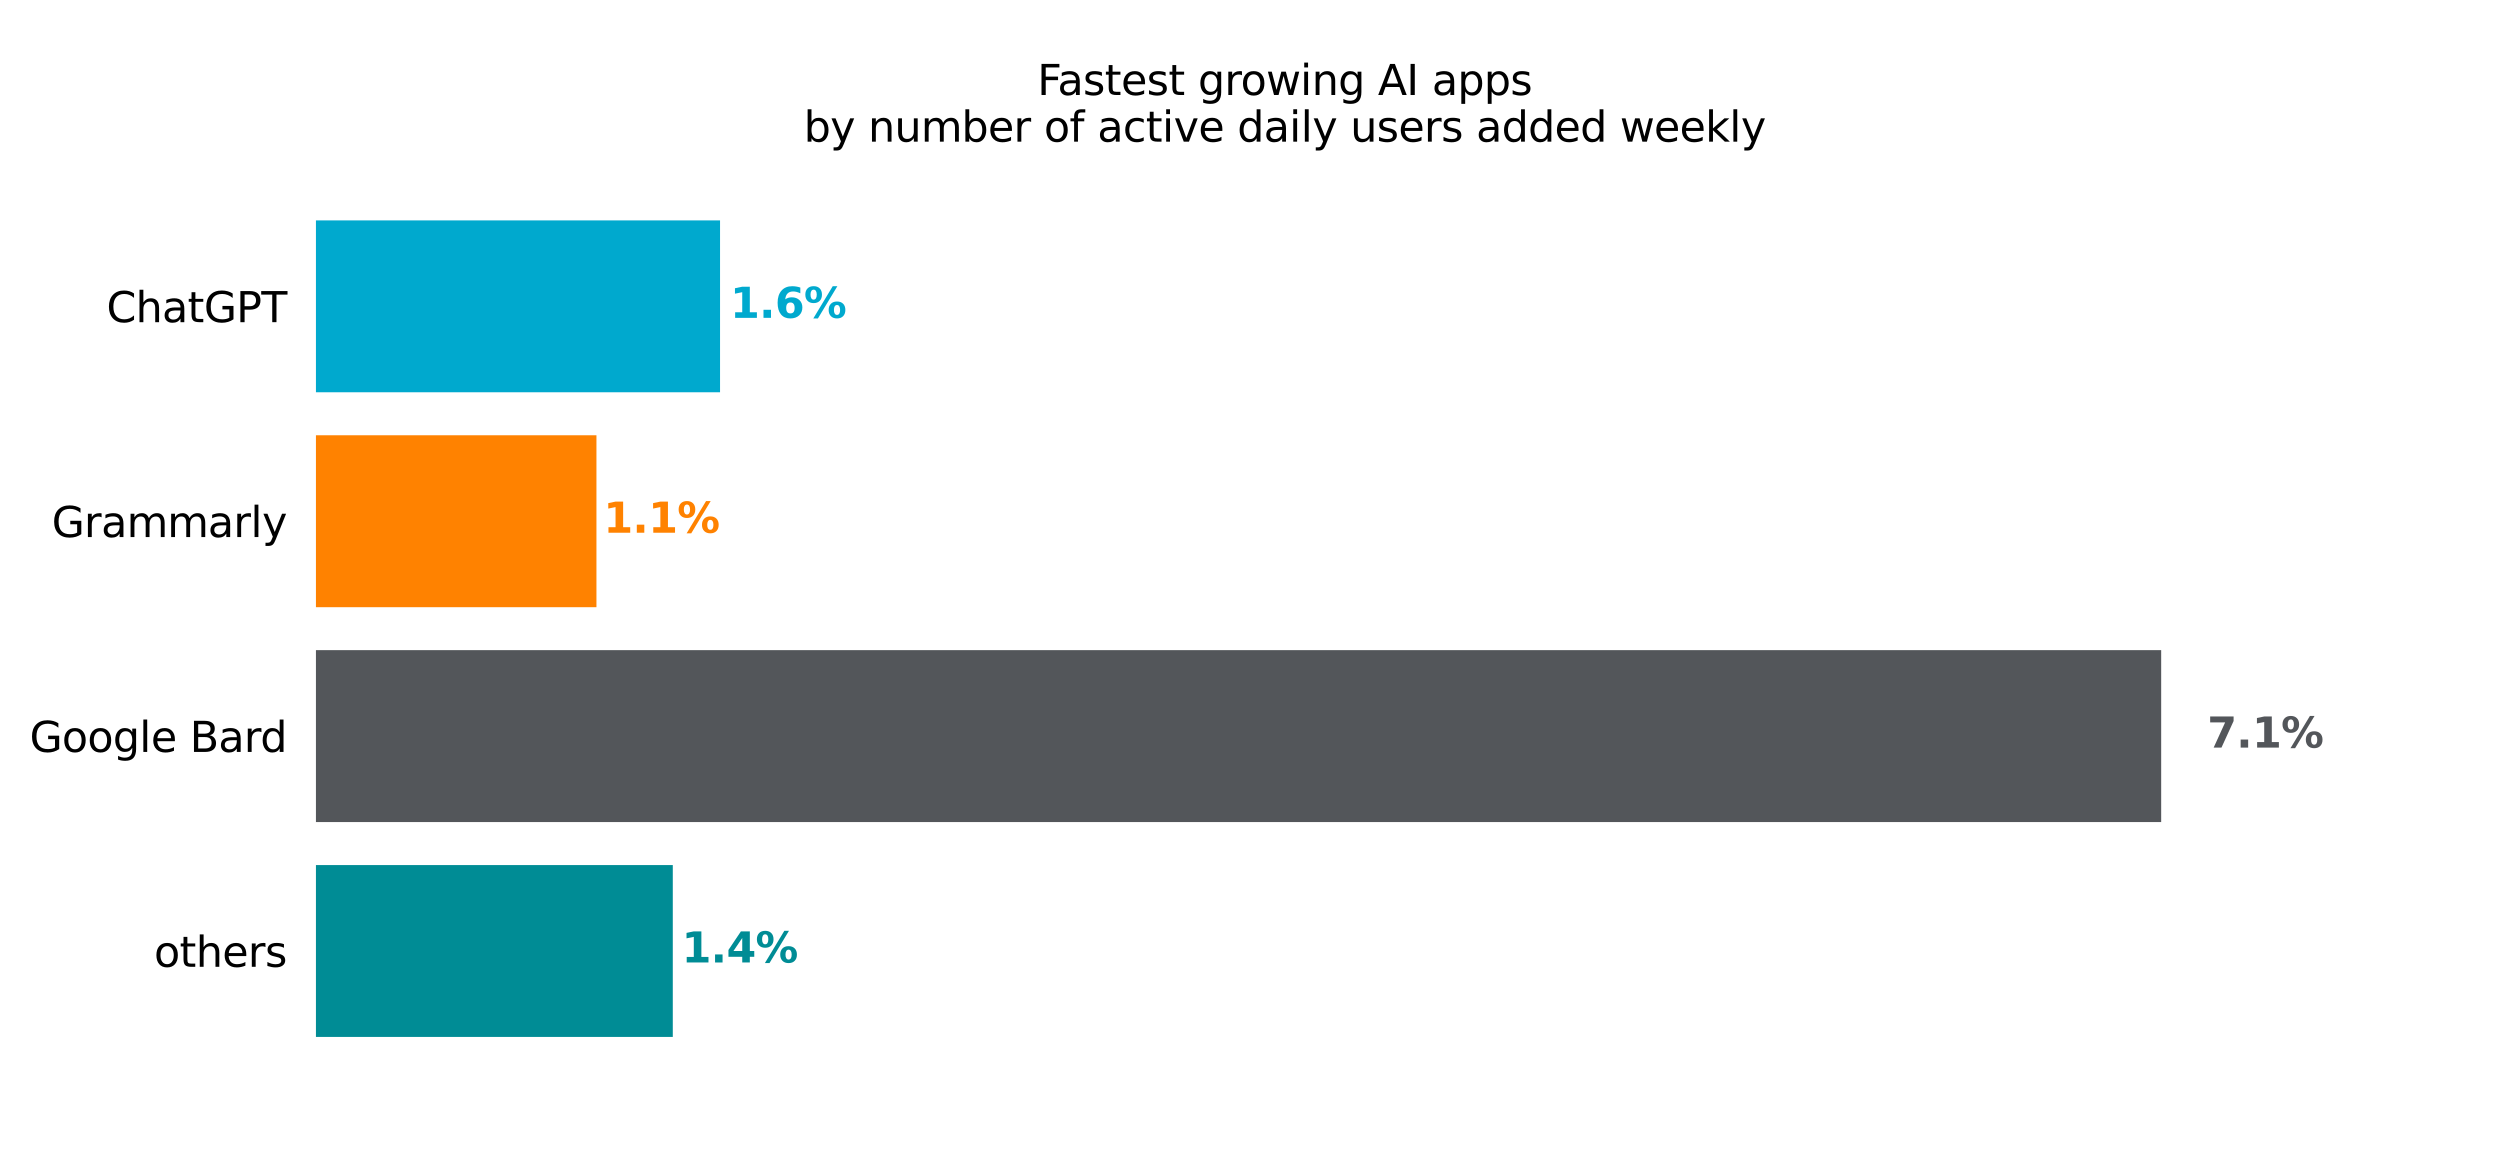 <?xml version="1.0" encoding="UTF-8" standalone="no"?>
<svg xmlns="http://www.w3.org/2000/svg" xmlns:xlink="http://www.w3.org/1999/xlink" height="276.16pt" version="1.1" viewBox="0 0 600 276.16" width="600pt">
  <defs>
    <style type="text/css">*{stroke-linecap:butt;stroke-linejoin:round;}</style>
  </defs>
  <g id="figure_1">
    <g id="patch_1">
      <path d="M 0 276.16  L 600 276.16  L 600 0  L 0 0  z " style="fill:#ffffff;"></path>
    </g>
    <g id="axes_1">
      <g id="patch_2">
        <path d="M 75.825 261.76  L 540.825 261.76  L 540.825 40  L 75.825 40  z " style="fill:#ffffff;"></path>
      </g>
      <g id="patch_3">
        <path clip-path="url(#p6bca22cd98)" d="M 75.825 52.893  L 172.81 52.893  L 172.81 94.151  L 75.825 94.151  z " style="fill:#00a9ce;"></path>
      </g>
      <g id="patch_4">
        <path clip-path="url(#p6bca22cd98)" d="M 75.825 104.465  L 143.147 104.465  L 143.147 145.723  L 75.825 145.723  z " style="fill:#ff8200;"></path>
      </g>
      <g id="patch_5">
        <path clip-path="url(#p6bca22cd98)" d="M 75.825 156.037  L 518.682 156.037  L 518.682 197.295  L 75.825 197.295  z " style="fill:#53565a;"></path>
      </g>
      <g id="patch_6">
        <path clip-path="url(#p6bca22cd98)" d="M 75.825 207.609  L 161.47 207.609  L 161.47 248.867  L 75.825 248.867  z " style="fill:#008c95;"></path>
      </g>
      <g id="matplotlib.axis_1">
        <g id="xtick_1"></g>
        <g id="xtick_2"></g>
        <g id="xtick_3"></g>
        <g id="xtick_4"></g>
        <g id="xtick_5"></g>
        <g id="xtick_6"></g>
        <g id="xtick_7"></g>
        <g id="xtick_8"></g>
      </g>
      <g id="matplotlib.axis_2">
        <g id="ytick_1">
          <g id="text_1">
            <!-- ChatGPT -->
            <g transform="translate(25.57 77.321)scale(0.1 -0.1)">
              <defs>
                <path d="M 4122 4306  L 4122 3641  Q 3803 3938 3442 4084  Q 3081 4231 2675 4231  Q 1875 4231 1450 3742  Q 1025 3253 1025 2328  Q 1025 1406 1450 917  Q 1875 428 2675 428  Q 3081 428 3442 575  Q 3803 722 4122 1019  L 4122 359  Q 3791 134 3420 21  Q 3050 -91 2638 -91  Q 1578 -91 968 557  Q 359 1206 359 2328  Q 359 3453 968 4101  Q 1578 4750 2638 4750  Q 3056 4750 3426 4639  Q 3797 4528 4122 4306  z " id="DejaVuSans-43" transform="scale(0.016)"></path>
                <path d="M 3513 2113  L 3513 0  L 2938 0  L 2938 2094  Q 2938 2591 2744 2837  Q 2550 3084 2163 3084  Q 1697 3084 1428 2787  Q 1159 2491 1159 1978  L 1159 0  L 581 0  L 581 4863  L 1159 4863  L 1159 2956  Q 1366 3272 1645 3428  Q 1925 3584 2291 3584  Q 2894 3584 3203 3211  Q 3513 2838 3513 2113  z " id="DejaVuSans-68" transform="scale(0.016)"></path>
                <path d="M 2194 1759  Q 1497 1759 1228 1600  Q 959 1441 959 1056  Q 959 750 1161 570  Q 1363 391 1709 391  Q 2188 391 2477 730  Q 2766 1069 2766 1631  L 2766 1759  L 2194 1759  z M 3341 1997  L 3341 0  L 2766 0  L 2766 531  Q 2569 213 2275 61  Q 1981 -91 1556 -91  Q 1019 -91 701 211  Q 384 513 384 1019  Q 384 1609 779 1909  Q 1175 2209 1959 2209  L 2766 2209  L 2766 2266  Q 2766 2663 2505 2880  Q 2244 3097 1772 3097  Q 1472 3097 1187 3025  Q 903 2953 641 2809  L 641 3341  Q 956 3463 1253 3523  Q 1550 3584 1831 3584  Q 2591 3584 2966 3190  Q 3341 2797 3341 1997  z " id="DejaVuSans-61" transform="scale(0.016)"></path>
                <path d="M 1172 4494  L 1172 3500  L 2356 3500  L 2356 3053  L 1172 3053  L 1172 1153  Q 1172 725 1289 603  Q 1406 481 1766 481  L 2356 481  L 2356 0  L 1766 0  Q 1100 0 847 248  Q 594 497 594 1153  L 594 3053  L 172 3053  L 172 3500  L 594 3500  L 594 4494  L 1172 4494  z " id="DejaVuSans-74" transform="scale(0.016)"></path>
                <path d="M 3809 666  L 3809 1919  L 2778 1919  L 2778 2438  L 4434 2438  L 4434 434  Q 4069 175 3628 42  Q 3188 -91 2688 -91  Q 1594 -91 976 548  Q 359 1188 359 2328  Q 359 3472 976 4111  Q 1594 4750 2688 4750  Q 3144 4750 3555 4637  Q 3966 4525 4313 4306  L 4313 3634  Q 3963 3931 3569 4081  Q 3175 4231 2741 4231  Q 1884 4231 1454 3753  Q 1025 3275 1025 2328  Q 1025 1384 1454 906  Q 1884 428 2741 428  Q 3075 428 3337 486  Q 3600 544 3809 666  z " id="DejaVuSans-47" transform="scale(0.016)"></path>
                <path d="M 1259 4147  L 1259 2394  L 2053 2394  Q 2494 2394 2734 2622  Q 2975 2850 2975 3272  Q 2975 3691 2734 3919  Q 2494 4147 2053 4147  L 1259 4147  z M 628 4666  L 2053 4666  Q 2838 4666 3239 4311  Q 3641 3956 3641 3272  Q 3641 2581 3239 2228  Q 2838 1875 2053 1875  L 1259 1875  L 1259 0  L 628 0  L 628 4666  z " id="DejaVuSans-50" transform="scale(0.016)"></path>
                <path d="M -19 4666  L 3928 4666  L 3928 4134  L 2272 4134  L 2272 0  L 1638 0  L 1638 4134  L -19 4134  L -19 4666  z " id="DejaVuSans-54" transform="scale(0.016)"></path>
              </defs>
              <use xlink:href="#DejaVuSans-43"></use>
              <use x="69.824" xlink:href="#DejaVuSans-68"></use>
              <use x="133.203" xlink:href="#DejaVuSans-61"></use>
              <use x="194.482" xlink:href="#DejaVuSans-74"></use>
              <use x="233.691" xlink:href="#DejaVuSans-47"></use>
              <use x="311.182" xlink:href="#DejaVuSans-50"></use>
              <use x="371.484" xlink:href="#DejaVuSans-54"></use>
            </g>
          </g>
        </g>
        <g id="ytick_2">
          <g id="text_2">
            <!-- Grammarly -->
            <g transform="translate(12.42 128.893)scale(0.1 -0.1)">
              <defs>
                <path d="M 2631 2963  Q 2534 3019 2420 3045  Q 2306 3072 2169 3072  Q 1681 3072 1420 2755  Q 1159 2438 1159 1844  L 1159 0  L 581 0  L 581 3500  L 1159 3500  L 1159 2956  Q 1341 3275 1631 3429  Q 1922 3584 2338 3584  Q 2397 3584 2469 3576  Q 2541 3569 2628 3553  L 2631 2963  z " id="DejaVuSans-72" transform="scale(0.016)"></path>
                <path d="M 3328 2828  Q 3544 3216 3844 3400  Q 4144 3584 4550 3584  Q 5097 3584 5394 3201  Q 5691 2819 5691 2113  L 5691 0  L 5113 0  L 5113 2094  Q 5113 2597 4934 2840  Q 4756 3084 4391 3084  Q 3944 3084 3684 2787  Q 3425 2491 3425 1978  L 3425 0  L 2847 0  L 2847 2094  Q 2847 2600 2669 2842  Q 2491 3084 2119 3084  Q 1678 3084 1418 2786  Q 1159 2488 1159 1978  L 1159 0  L 581 0  L 581 3500  L 1159 3500  L 1159 2956  Q 1356 3278 1631 3431  Q 1906 3584 2284 3584  Q 2666 3584 2933 3390  Q 3200 3197 3328 2828  z " id="DejaVuSans-6d" transform="scale(0.016)"></path>
                <path d="M 603 4863  L 1178 4863  L 1178 0  L 603 0  L 603 4863  z " id="DejaVuSans-6c" transform="scale(0.016)"></path>
                <path d="M 2059 -325  Q 1816 -950 1584 -1140  Q 1353 -1331 966 -1331  L 506 -1331  L 506 -850  L 844 -850  Q 1081 -850 1212 -737  Q 1344 -625 1503 -206  L 1606 56  L 191 3500  L 800 3500  L 1894 763  L 2988 3500  L 3597 3500  L 2059 -325  z " id="DejaVuSans-79" transform="scale(0.016)"></path>
              </defs>
              <use xlink:href="#DejaVuSans-47"></use>
              <use x="77.49" xlink:href="#DejaVuSans-72"></use>
              <use x="118.604" xlink:href="#DejaVuSans-61"></use>
              <use x="179.883" xlink:href="#DejaVuSans-6d"></use>
              <use x="277.295" xlink:href="#DejaVuSans-6d"></use>
              <use x="374.707" xlink:href="#DejaVuSans-61"></use>
              <use x="435.986" xlink:href="#DejaVuSans-72"></use>
              <use x="477.1" xlink:href="#DejaVuSans-6c"></use>
              <use x="504.883" xlink:href="#DejaVuSans-79"></use>
            </g>
          </g>
        </g>
        <g id="ytick_3">
          <g id="text_3">
            <!-- Google Bard -->
            <g transform="translate(7.108 180.465)scale(0.1 -0.1)">
              <defs>
                <path d="M 1959 3097  Q 1497 3097 1228 2736  Q 959 2375 959 1747  Q 959 1119 1226 758  Q 1494 397 1959 397  Q 2419 397 2687 759  Q 2956 1122 2956 1747  Q 2956 2369 2687 2733  Q 2419 3097 1959 3097  z M 1959 3584  Q 2709 3584 3137 3096  Q 3566 2609 3566 1747  Q 3566 888 3137 398  Q 2709 -91 1959 -91  Q 1206 -91 779 398  Q 353 888 353 1747  Q 353 2609 779 3096  Q 1206 3584 1959 3584  z " id="DejaVuSans-6f" transform="scale(0.016)"></path>
                <path d="M 2906 1791  Q 2906 2416 2648 2759  Q 2391 3103 1925 3103  Q 1463 3103 1205 2759  Q 947 2416 947 1791  Q 947 1169 1205 825  Q 1463 481 1925 481  Q 2391 481 2648 825  Q 2906 1169 2906 1791  z M 3481 434  Q 3481 -459 3084 -895  Q 2688 -1331 1869 -1331  Q 1566 -1331 1297 -1286  Q 1028 -1241 775 -1147  L 775 -588  Q 1028 -725 1275 -790  Q 1522 -856 1778 -856  Q 2344 -856 2625 -561  Q 2906 -266 2906 331  L 2906 616  Q 2728 306 2450 153  Q 2172 0 1784 0  Q 1141 0 747 490  Q 353 981 353 1791  Q 353 2603 747 3093  Q 1141 3584 1784 3584  Q 2172 3584 2450 3431  Q 2728 3278 2906 2969  L 2906 3500  L 3481 3500  L 3481 434  z " id="DejaVuSans-67" transform="scale(0.016)"></path>
                <path d="M 3597 1894  L 3597 1613  L 953 1613  Q 991 1019 1311 708  Q 1631 397 2203 397  Q 2534 397 2845 478  Q 3156 559 3463 722  L 3463 178  Q 3153 47 2828 -22  Q 2503 -91 2169 -91  Q 1331 -91 842 396  Q 353 884 353 1716  Q 353 2575 817 3079  Q 1281 3584 2069 3584  Q 2775 3584 3186 3129  Q 3597 2675 3597 1894  z M 3022 2063  Q 3016 2534 2758 2815  Q 2500 3097 2075 3097  Q 1594 3097 1305 2825  Q 1016 2553 972 2059  L 3022 2063  z " id="DejaVuSans-65" transform="scale(0.016)"></path>
                <path id="DejaVuSans-20" transform="scale(0.016)"></path>
                <path d="M 1259 2228  L 1259 519  L 2272 519  Q 2781 519 3026 730  Q 3272 941 3272 1375  Q 3272 1813 3026 2020  Q 2781 2228 2272 2228  L 1259 2228  z M 1259 4147  L 1259 2741  L 2194 2741  Q 2656 2741 2882 2914  Q 3109 3088 3109 3444  Q 3109 3797 2882 3972  Q 2656 4147 2194 4147  L 1259 4147  z M 628 4666  L 2241 4666  Q 2963 4666 3353 4366  Q 3744 4066 3744 3513  Q 3744 3084 3544 2831  Q 3344 2578 2956 2516  Q 3422 2416 3680 2098  Q 3938 1781 3938 1306  Q 3938 681 3513 340  Q 3088 0 2303 0  L 628 0  L 628 4666  z " id="DejaVuSans-42" transform="scale(0.016)"></path>
                <path d="M 2906 2969  L 2906 4863  L 3481 4863  L 3481 0  L 2906 0  L 2906 525  Q 2725 213 2448 61  Q 2172 -91 1784 -91  Q 1150 -91 751 415  Q 353 922 353 1747  Q 353 2572 751 3078  Q 1150 3584 1784 3584  Q 2172 3584 2448 3432  Q 2725 3281 2906 2969  z M 947 1747  Q 947 1113 1208 752  Q 1469 391 1925 391  Q 2381 391 2643 752  Q 2906 1113 2906 1747  Q 2906 2381 2643 2742  Q 2381 3103 1925 3103  Q 1469 3103 1208 2742  Q 947 2381 947 1747  z " id="DejaVuSans-64" transform="scale(0.016)"></path>
              </defs>
              <use xlink:href="#DejaVuSans-47"></use>
              <use x="77.49" xlink:href="#DejaVuSans-6f"></use>
              <use x="138.672" xlink:href="#DejaVuSans-6f"></use>
              <use x="199.854" xlink:href="#DejaVuSans-67"></use>
              <use x="263.33" xlink:href="#DejaVuSans-6c"></use>
              <use x="291.113" xlink:href="#DejaVuSans-65"></use>
              <use x="352.637" xlink:href="#DejaVuSans-20"></use>
              <use x="384.424" xlink:href="#DejaVuSans-42"></use>
              <use x="453.027" xlink:href="#DejaVuSans-61"></use>
              <use x="514.307" xlink:href="#DejaVuSans-72"></use>
              <use x="553.67" xlink:href="#DejaVuSans-64"></use>
            </g>
          </g>
        </g>
        <g id="ytick_4">
          <g id="text_4">
            <!-- others -->
            <g transform="translate(36.975 232.037)scale(0.1 -0.1)">
              <defs>
                <path d="M 2834 3397  L 2834 2853  Q 2591 2978 2328 3040  Q 2066 3103 1784 3103  Q 1356 3103 1142 2972  Q 928 2841 928 2578  Q 928 2378 1081 2264  Q 1234 2150 1697 2047  L 1894 2003  Q 2506 1872 2764 1633  Q 3022 1394 3022 966  Q 3022 478 2636 193  Q 2250 -91 1575 -91  Q 1294 -91 989 -36  Q 684 19 347 128  L 347 722  Q 666 556 975 473  Q 1284 391 1588 391  Q 1994 391 2212 530  Q 2431 669 2431 922  Q 2431 1156 2273 1281  Q 2116 1406 1581 1522  L 1381 1569  Q 847 1681 609 1914  Q 372 2147 372 2553  Q 372 3047 722 3315  Q 1072 3584 1716 3584  Q 2034 3584 2315 3537  Q 2597 3491 2834 3397  z " id="DejaVuSans-73" transform="scale(0.016)"></path>
              </defs>
              <use xlink:href="#DejaVuSans-6f"></use>
              <use x="61.182" xlink:href="#DejaVuSans-74"></use>
              <use x="100.391" xlink:href="#DejaVuSans-68"></use>
              <use x="163.77" xlink:href="#DejaVuSans-65"></use>
              <use x="225.293" xlink:href="#DejaVuSans-72"></use>
              <use x="266.406" xlink:href="#DejaVuSans-73"></use>
            </g>
          </g>
        </g>
      </g>
      <g id="text_5">
        <!-- 1.6% -->
        <g style="fill:#00a9ce;" transform="translate(175.235 76.281)scale(0.1 -0.1)">
          <defs>
            <path d="M 750 831  L 1813 831  L 1813 3847  L 722 3622  L 722 4441  L 1806 4666  L 2950 4666  L 2950 831  L 4013 831  L 4013 0  L 750 0  L 750 831  z " id="DejaVuSans-Bold-31" transform="scale(0.016)"></path>
            <path d="M 653 1209  L 1778 1209  L 1778 0  L 653 0  L 653 1209  z " id="DejaVuSans-Bold-2e" transform="scale(0.016)"></path>
            <path d="M 2316 2303  Q 2000 2303 1842 2098  Q 1684 1894 1684 1484  Q 1684 1075 1842 870  Q 2000 666 2316 666  Q 2634 666 2792 870  Q 2950 1075 2950 1484  Q 2950 1894 2792 2098  Q 2634 2303 2316 2303  z M 3803 4544  L 3803 3681  Q 3506 3822 3243 3889  Q 2981 3956 2731 3956  Q 2194 3956 1894 3657  Q 1594 3359 1544 2772  Q 1750 2925 1990 3001  Q 2231 3078 2516 3078  Q 3231 3078 3670 2659  Q 4109 2241 4109 1563  Q 4109 813 3618 361  Q 3128 -91 2303 -91  Q 1394 -91 895 523  Q 397 1138 397 2266  Q 397 3422 980 4083  Q 1563 4744 2578 4744  Q 2900 4744 3203 4694  Q 3506 4644 3803 4544  z " id="DejaVuSans-Bold-36" transform="scale(0.016)"></path>
            <path d="M 4959 1925  Q 4738 1925 4616 1733  Q 4494 1541 4494 1184  Q 4494 825 4614 633  Q 4734 441 4959 441  Q 5184 441 5303 633  Q 5422 825 5422 1184  Q 5422 1541 5301 1733  Q 5181 1925 4959 1925  z M 4959 2450  Q 5541 2450 5875 2112  Q 6209 1775 6209 1184  Q 6209 594 5875 251  Q 5541 -91 4959 -91  Q 4378 -91 4042 251  Q 3706 594 3706 1184  Q 3706 1772 4042 2111  Q 4378 2450 4959 2450  z M 2094 -91  L 1403 -91  L 4319 4750  L 5013 4750  L 2094 -91  z M 1453 4750  Q 2034 4750 2367 4411  Q 2700 4072 2700 3481  Q 2700 2891 2367 2550  Q 2034 2209 1453 2209  Q 872 2209 539 2550  Q 206 2891 206 3481  Q 206 4072 539 4411  Q 872 4750 1453 4750  z M 1453 4225  Q 1228 4225 1106 4031  Q 984 3838 984 3481  Q 984 3122 1106 2926  Q 1228 2731 1453 2731  Q 1678 2731 1798 2926  Q 1919 3122 1919 3481  Q 1919 3838 1797 4031  Q 1675 4225 1453 4225  z " id="DejaVuSans-Bold-25" transform="scale(0.016)"></path>
          </defs>
          <use xlink:href="#DejaVuSans-Bold-31"></use>
          <use x="69.58" xlink:href="#DejaVuSans-Bold-2e"></use>
          <use x="107.568" xlink:href="#DejaVuSans-Bold-36"></use>
          <use x="177.148" xlink:href="#DejaVuSans-Bold-25"></use>
        </g>
      </g>
      <g id="text_6">
        <!-- 1.1% -->
        <g style="fill:#ff8200;" transform="translate(144.83 127.853)scale(0.1 -0.1)">
          <use xlink:href="#DejaVuSans-Bold-31"></use>
          <use x="69.58" xlink:href="#DejaVuSans-Bold-2e"></use>
          <use x="107.568" xlink:href="#DejaVuSans-Bold-31"></use>
          <use x="177.148" xlink:href="#DejaVuSans-Bold-25"></use>
        </g>
      </g>
      <g id="text_7">
        <!-- 7.1% -->
        <g style="fill:#53565a;" transform="translate(529.754 179.425)scale(0.1 -0.1)">
          <defs>
            <path d="M 428 4666  L 3944 4666  L 3944 3988  L 2125 0  L 953 0  L 2675 3781  L 428 3781  L 428 4666  z " id="DejaVuSans-Bold-37" transform="scale(0.016)"></path>
          </defs>
          <use xlink:href="#DejaVuSans-Bold-37"></use>
          <use x="69.58" xlink:href="#DejaVuSans-Bold-2e"></use>
          <use x="107.568" xlink:href="#DejaVuSans-Bold-31"></use>
          <use x="177.148" xlink:href="#DejaVuSans-Bold-25"></use>
        </g>
      </g>
      <g id="text_8">
        <!-- 1.4% -->
        <g style="fill:#008c95;" transform="translate(163.611 230.998)scale(0.1 -0.1)">
          <defs>
            <path d="M 2356 3675  L 1038 1722  L 2356 1722  L 2356 3675  z M 2156 4666  L 3494 4666  L 3494 1722  L 4159 1722  L 4159 850  L 3494 850  L 3494 0  L 2356 0  L 2356 850  L 288 850  L 288 1881  L 2156 4666  z " id="DejaVuSans-Bold-34" transform="scale(0.016)"></path>
          </defs>
          <use xlink:href="#DejaVuSans-Bold-31"></use>
          <use x="69.58" xlink:href="#DejaVuSans-Bold-2e"></use>
          <use x="107.568" xlink:href="#DejaVuSans-Bold-34"></use>
          <use x="177.148" xlink:href="#DejaVuSans-Bold-25"></use>
        </g>
      </g>
      <g id="text_9">
        <!-- Fastest growing AI apps -->
        <g transform="translate(248.958 22.802)scale(0.1 -0.1)">
          <defs>
            <path d="M 628 4666  L 3309 4666  L 3309 4134  L 1259 4134  L 1259 2759  L 3109 2759  L 3109 2228  L 1259 2228  L 1259 0  L 628 0  L 628 4666  z " id="DejaVuSans-46" transform="scale(0.016)"></path>
            <path d="M 269 3500  L 844 3500  L 1563 769  L 2278 3500  L 2956 3500  L 3675 769  L 4391 3500  L 4966 3500  L 4050 0  L 3372 0  L 2619 2869  L 1863 0  L 1184 0  L 269 3500  z " id="DejaVuSans-77" transform="scale(0.016)"></path>
            <path d="M 603 3500  L 1178 3500  L 1178 0  L 603 0  L 603 3500  z M 603 4863  L 1178 4863  L 1178 4134  L 603 4134  L 603 4863  z " id="DejaVuSans-69" transform="scale(0.016)"></path>
            <path d="M 3513 2113  L 3513 0  L 2938 0  L 2938 2094  Q 2938 2591 2744 2837  Q 2550 3084 2163 3084  Q 1697 3084 1428 2787  Q 1159 2491 1159 1978  L 1159 0  L 581 0  L 581 3500  L 1159 3500  L 1159 2956  Q 1366 3272 1645 3428  Q 1925 3584 2291 3584  Q 2894 3584 3203 3211  Q 3513 2838 3513 2113  z " id="DejaVuSans-6e" transform="scale(0.016)"></path>
            <path d="M 2188 4044  L 1331 1722  L 3047 1722  L 2188 4044  z M 1831 4666  L 2547 4666  L 4325 0  L 3669 0  L 3244 1197  L 1141 1197  L 716 0  L 50 0  L 1831 4666  z " id="DejaVuSans-41" transform="scale(0.016)"></path>
            <path d="M 628 4666  L 1259 4666  L 1259 0  L 628 0  L 628 4666  z " id="DejaVuSans-49" transform="scale(0.016)"></path>
            <path d="M 1159 525  L 1159 -1331  L 581 -1331  L 581 3500  L 1159 3500  L 1159 2969  Q 1341 3281 1617 3432  Q 1894 3584 2278 3584  Q 2916 3584 3314 3078  Q 3713 2572 3713 1747  Q 3713 922 3314 415  Q 2916 -91 2278 -91  Q 1894 -91 1617 61  Q 1341 213 1159 525  z M 3116 1747  Q 3116 2381 2855 2742  Q 2594 3103 2138 3103  Q 1681 3103 1420 2742  Q 1159 2381 1159 1747  Q 1159 1113 1420 752  Q 1681 391 2138 391  Q 2594 391 2855 752  Q 3116 1113 3116 1747  z " id="DejaVuSans-70" transform="scale(0.016)"></path>
          </defs>
          <use xlink:href="#DejaVuSans-46"></use>
          <use x="48.395" xlink:href="#DejaVuSans-61"></use>
          <use x="109.674" xlink:href="#DejaVuSans-73"></use>
          <use x="161.773" xlink:href="#DejaVuSans-74"></use>
          <use x="200.982" xlink:href="#DejaVuSans-65"></use>
          <use x="262.506" xlink:href="#DejaVuSans-73"></use>
          <use x="314.605" xlink:href="#DejaVuSans-74"></use>
          <use x="353.814" xlink:href="#DejaVuSans-20"></use>
          <use x="385.602" xlink:href="#DejaVuSans-67"></use>
          <use x="449.078" xlink:href="#DejaVuSans-72"></use>
          <use x="487.941" xlink:href="#DejaVuSans-6f"></use>
          <use x="549.123" xlink:href="#DejaVuSans-77"></use>
          <use x="630.91" xlink:href="#DejaVuSans-69"></use>
          <use x="658.693" xlink:href="#DejaVuSans-6e"></use>
          <use x="722.072" xlink:href="#DejaVuSans-67"></use>
          <use x="785.549" xlink:href="#DejaVuSans-20"></use>
          <use x="817.336" xlink:href="#DejaVuSans-41"></use>
          <use x="885.744" xlink:href="#DejaVuSans-49"></use>
          <use x="915.236" xlink:href="#DejaVuSans-20"></use>
          <use x="947.023" xlink:href="#DejaVuSans-61"></use>
          <use x="1008.303" xlink:href="#DejaVuSans-70"></use>
          <use x="1071.779" xlink:href="#DejaVuSans-70"></use>
          <use x="1135.256" xlink:href="#DejaVuSans-73"></use>
        </g>
        <!-- by number of active daily users added weekly -->
        <g transform="translate(192.901 34)scale(0.1 -0.1)">
          <defs>
            <path d="M 3116 1747  Q 3116 2381 2855 2742  Q 2594 3103 2138 3103  Q 1681 3103 1420 2742  Q 1159 2381 1159 1747  Q 1159 1113 1420 752  Q 1681 391 2138 391  Q 2594 391 2855 752  Q 3116 1113 3116 1747  z M 1159 2969  Q 1341 3281 1617 3432  Q 1894 3584 2278 3584  Q 2916 3584 3314 3078  Q 3713 2572 3713 1747  Q 3713 922 3314 415  Q 2916 -91 2278 -91  Q 1894 -91 1617 61  Q 1341 213 1159 525  L 1159 0  L 581 0  L 581 4863  L 1159 4863  L 1159 2969  z " id="DejaVuSans-62" transform="scale(0.016)"></path>
            <path d="M 544 1381  L 544 3500  L 1119 3500  L 1119 1403  Q 1119 906 1312 657  Q 1506 409 1894 409  Q 2359 409 2629 706  Q 2900 1003 2900 1516  L 2900 3500  L 3475 3500  L 3475 0  L 2900 0  L 2900 538  Q 2691 219 2414 64  Q 2138 -91 1772 -91  Q 1169 -91 856 284  Q 544 659 544 1381  z M 1991 3584  L 1991 3584  z " id="DejaVuSans-75" transform="scale(0.016)"></path>
            <path d="M 2375 4863  L 2375 4384  L 1825 4384  Q 1516 4384 1395 4259  Q 1275 4134 1275 3809  L 1275 3500  L 2222 3500  L 2222 3053  L 1275 3053  L 1275 0  L 697 0  L 697 3053  L 147 3053  L 147 3500  L 697 3500  L 697 3744  Q 697 4328 969 4595  Q 1241 4863 1831 4863  L 2375 4863  z " id="DejaVuSans-66" transform="scale(0.016)"></path>
            <path d="M 3122 3366  L 3122 2828  Q 2878 2963 2633 3030  Q 2388 3097 2138 3097  Q 1578 3097 1268 2742  Q 959 2388 959 1747  Q 959 1106 1268 751  Q 1578 397 2138 397  Q 2388 397 2633 464  Q 2878 531 3122 666  L 3122 134  Q 2881 22 2623 -34  Q 2366 -91 2075 -91  Q 1284 -91 818 406  Q 353 903 353 1747  Q 353 2603 823 3093  Q 1294 3584 2113 3584  Q 2378 3584 2631 3529  Q 2884 3475 3122 3366  z " id="DejaVuSans-63" transform="scale(0.016)"></path>
            <path d="M 191 3500  L 800 3500  L 1894 563  L 2988 3500  L 3597 3500  L 2284 0  L 1503 0  L 191 3500  z " id="DejaVuSans-76" transform="scale(0.016)"></path>
            <path d="M 581 4863  L 1159 4863  L 1159 1991  L 2875 3500  L 3609 3500  L 1753 1863  L 3688 0  L 2938 0  L 1159 1709  L 1159 0  L 581 0  L 581 4863  z " id="DejaVuSans-6b" transform="scale(0.016)"></path>
          </defs>
          <use xlink:href="#DejaVuSans-62"></use>
          <use x="63.477" xlink:href="#DejaVuSans-79"></use>
          <use x="122.656" xlink:href="#DejaVuSans-20"></use>
          <use x="154.443" xlink:href="#DejaVuSans-6e"></use>
          <use x="217.822" xlink:href="#DejaVuSans-75"></use>
          <use x="281.201" xlink:href="#DejaVuSans-6d"></use>
          <use x="378.613" xlink:href="#DejaVuSans-62"></use>
          <use x="442.09" xlink:href="#DejaVuSans-65"></use>
          <use x="503.613" xlink:href="#DejaVuSans-72"></use>
          <use x="544.727" xlink:href="#DejaVuSans-20"></use>
          <use x="576.514" xlink:href="#DejaVuSans-6f"></use>
          <use x="637.695" xlink:href="#DejaVuSans-66"></use>
          <use x="672.9" xlink:href="#DejaVuSans-20"></use>
          <use x="704.688" xlink:href="#DejaVuSans-61"></use>
          <use x="765.967" xlink:href="#DejaVuSans-63"></use>
          <use x="820.947" xlink:href="#DejaVuSans-74"></use>
          <use x="860.156" xlink:href="#DejaVuSans-69"></use>
          <use x="887.939" xlink:href="#DejaVuSans-76"></use>
          <use x="947.119" xlink:href="#DejaVuSans-65"></use>
          <use x="1008.643" xlink:href="#DejaVuSans-20"></use>
          <use x="1040.43" xlink:href="#DejaVuSans-64"></use>
          <use x="1103.906" xlink:href="#DejaVuSans-61"></use>
          <use x="1165.186" xlink:href="#DejaVuSans-69"></use>
          <use x="1192.969" xlink:href="#DejaVuSans-6c"></use>
          <use x="1220.752" xlink:href="#DejaVuSans-79"></use>
          <use x="1279.932" xlink:href="#DejaVuSans-20"></use>
          <use x="1311.719" xlink:href="#DejaVuSans-75"></use>
          <use x="1375.098" xlink:href="#DejaVuSans-73"></use>
          <use x="1427.197" xlink:href="#DejaVuSans-65"></use>
          <use x="1488.721" xlink:href="#DejaVuSans-72"></use>
          <use x="1529.834" xlink:href="#DejaVuSans-73"></use>
          <use x="1581.934" xlink:href="#DejaVuSans-20"></use>
          <use x="1613.721" xlink:href="#DejaVuSans-61"></use>
          <use x="1675" xlink:href="#DejaVuSans-64"></use>
          <use x="1738.477" xlink:href="#DejaVuSans-64"></use>
          <use x="1801.953" xlink:href="#DejaVuSans-65"></use>
          <use x="1863.477" xlink:href="#DejaVuSans-64"></use>
          <use x="1926.953" xlink:href="#DejaVuSans-20"></use>
          <use x="1958.74" xlink:href="#DejaVuSans-77"></use>
          <use x="2040.527" xlink:href="#DejaVuSans-65"></use>
          <use x="2102.051" xlink:href="#DejaVuSans-65"></use>
          <use x="2163.574" xlink:href="#DejaVuSans-6b"></use>
          <use x="2221.484" xlink:href="#DejaVuSans-6c"></use>
          <use x="2249.268" xlink:href="#DejaVuSans-79"></use>
        </g>
      </g>
    </g>
  </g>
  <defs>
    <clipPath id="p6bca22cd98">
      <rect height="221.76" width="465" x="75.825" y="40"></rect>
    </clipPath>
  </defs>
</svg>
